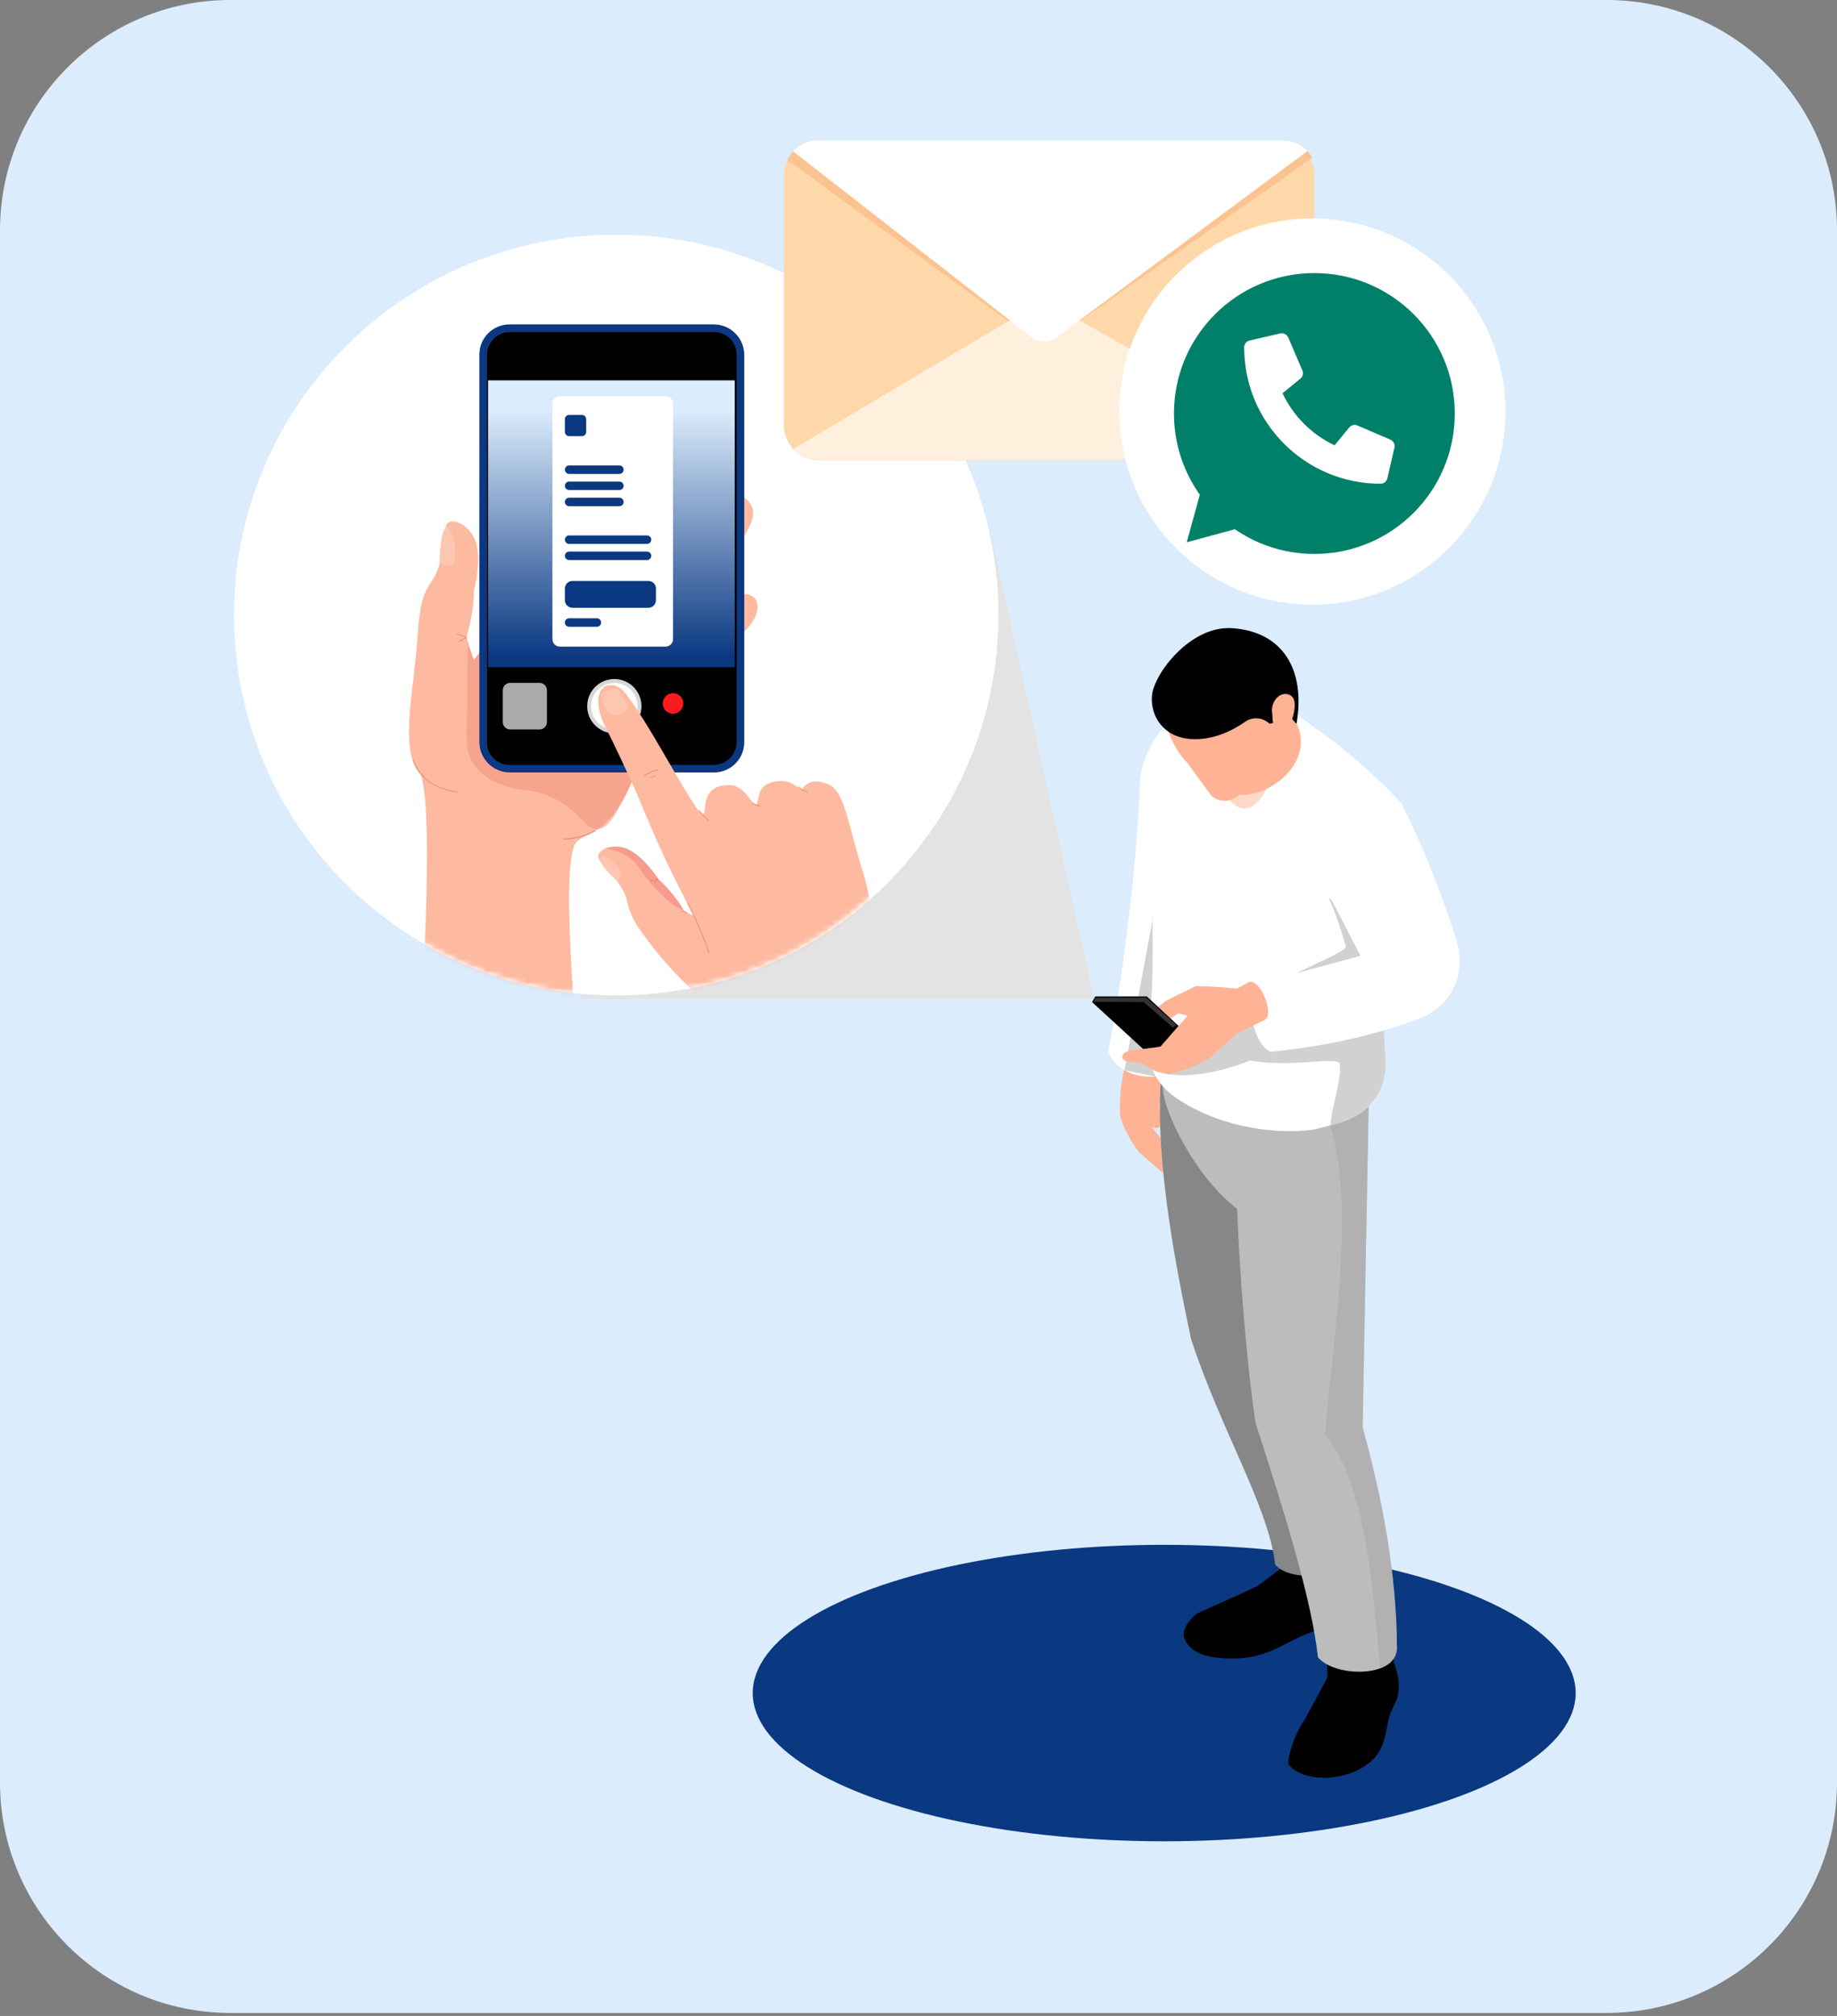 <svg width="319" height="350" viewBox="0 0 319 350" fill="none" xmlns="http://www.w3.org/2000/svg">
<rect x="0" y="0" width="319" height="350" fill="#808080" stroke="none"/>
<path d="M0 40C0 17.909 17.909 0 40 0H279C301.091 0 319 17.909 319 40V309.478C319 331.569 301.091 349.478 279 349.478H40C17.909 349.478 0 331.569 0 309.478V40Z" fill="#DBECFC"/>
<ellipse cx="202.169" cy="293.941" rx="71.453" ry="25.737" fill="#0A3881"/>
<path d="M201.616 176.83L201.398 181.135C202.785 183.217 202.763 185.602 201.93 188.162L201.299 192.055L201.909 194.36C201.757 195.914 200.987 196.056 199.981 195.658L200.917 196.856L203.275 199.52L205.688 200.607C206.697 201.308 206.44 201.681 205.71 201.93C206.198 202.726 205.834 203.171 205.061 203.448L202.944 202.268C203.038 203.272 202.514 204.031 201.576 203.338L197.797 200.032C196.298 198.045 195.124 195.958 194.499 193.698C194.362 189.909 194.826 186.245 196.06 182.738L195.721 177.399L201.617 176.831L201.616 176.83Z" fill="#FFB294"/>
<path d="M209.304 140.002L200.615 186.907C198.135 187.14 194.004 186.365 192.46 182.6C195.425 166.961 197.501 148.906 197.961 135.542C198.637 128.97 204.427 120.958 211.014 122.391L209.303 140.002H209.304Z" fill="white"/>
<path d="M195.267 185.798L199.892 161.138L203.118 136.836L207.605 157.663L205.248 179.813L200.615 186.906L195.267 185.798Z" fill="#D1D1D1"/>
<path d="M236.497 270.894C237.538 272.265 237.534 275.437 237.292 279.023C236.319 282.646 232.886 282.365 229.957 282.822C224.301 283.706 221.488 287.96 213.963 287.948C209.49 287.94 206.507 286.982 205.568 284.147C205.43 282.842 206.191 281.516 207.776 280.171C207.776 280.171 218.027 275.575 218.292 275.399C218.558 275.223 223.153 271.864 223.241 271.511C223.33 271.158 225.009 263.293 225.009 263.293H236.056L236.498 270.893L236.497 270.894Z" fill="black"/>
<path d="M241.903 288.037C242.922 291.299 243.126 292.247 242.699 294.664C242.214 295.944 241.726 296.52 241.197 298.288C240.571 300.471 240.666 304.119 237.415 306.302C233.542 309.362 226.056 309.502 223.7 306.24C223.7 304.65 224.755 301.137 226.716 298.293L230.519 291.224L230.276 284.601L241.197 282.204L241.903 288.036V288.037Z" fill="black"/>
<path d="M223.63 186.453V230.751C227.191 243.594 234.053 255.651 235.146 268.487C235.146 273.891 224.193 275.078 221.426 271.603C220.339 261.667 211.938 248.179 206.838 232.488C203.46 216.66 200.662 200.248 201.604 187.03L223.631 186.451L223.63 186.453Z" fill="#878787"/>
<path d="M201.924 188.162C201.612 192.676 207.784 204.544 214.843 209.895C215.155 219.514 216.402 236.192 218.027 247.058C223.132 262.75 227.777 277.786 228.861 287.716C230.699 290.031 236.198 290.934 239.645 289.654C239.924 289.555 240.137 289.473 240.335 289.357C240.401 289.325 240.483 289.276 240.565 289.243C241.78 288.57 242.584 287.52 242.584 286.059C242.502 273.436 240.188 260.682 236.625 247.829L237.692 190.805L237.725 189.212L201.924 188.161V188.162Z" fill="#BCBCBC"/>
<g style="mix-blend-mode:multiply" opacity="0.5">
<path d="M230.091 249.044C236.822 257.219 238.25 273.42 239.645 289.653C239.776 289.587 240.006 289.489 240.335 289.357C240.401 289.325 240.483 289.275 240.565 289.243C241.78 288.57 242.584 287.52 242.584 286.058C242.502 273.436 240.188 260.682 236.625 247.829L237.692 190.805L231.011 195.368C235.181 209.599 231.865 229.001 230.092 249.044H230.091Z" fill="#A6A6A6"/>
</g>
<path d="M199.281 183.106C199.462 184.009 199.741 184.895 200.118 185.733C200.939 187.588 202.236 189.213 203.943 190.411C210.738 195.204 220.243 197.109 228.023 196.14C230.025 195.647 232.027 195.138 233.932 194.449C234.523 194.236 235.081 193.974 235.59 193.662C238.922 191.725 240.892 187.933 240.629 183.994C240.629 183.912 240.612 183.846 240.612 183.764C240.53 182.943 240.481 182.106 240.431 181.252C240.382 180.399 240.365 179.529 240.349 178.659L241.416 164.673L243.337 139.46C237.477 133.108 230.714 127.61 223.081 122.898L207.783 123.621C201.874 127.823 200.527 133.076 199.625 140.15C199.625 140.15 200.741 168.351 199.756 175.229C199.592 176.328 199.411 177.51 199.214 178.742C198.984 180.202 199.001 181.68 199.279 183.107L199.281 183.106Z" fill="white"/>
<path d="M221.317 121.145L228.281 126.323C232.017 136.591 223.662 141.132 218.308 147.094L214.756 138.131L206.753 139.967L209.231 125.098L221.317 121.144V121.145Z" fill="white"/>
<path d="M198.445 183.829C198.593 184.616 199.184 185.257 200.119 185.733C203.19 187.293 209.952 187.013 217.027 184.141C224.693 185.42 232.426 183.281 232.656 184.743C233.066 187.255 231.145 192.513 231.014 195.369C238.934 193.814 240.894 187.932 240.631 183.994C240.549 183.106 240.468 182.188 240.434 181.252C240.384 180.399 240.352 179.545 240.352 178.659L241.419 164.673L230.667 155.826C230.667 155.826 232.177 158.699 233.704 164.346C233.966 165.331 222.969 169.335 217.978 172.996C211.938 177.411 202.187 181.417 199.281 183.108C198.724 183.436 198.412 183.682 198.445 183.83V183.829Z" fill="#D1D1D1"/>
<path d="M222.183 120.48L225.404 126.139C227.981 133.011 219.808 138.733 214.777 137.899L209.697 128.738L222.183 120.479V120.48Z" fill="#FFB294"/>
<g style="mix-blend-mode:multiply" opacity="0.5">
<path d="M221.674 127.528C221.852 130.891 221.361 134.04 220.009 136.915C216.249 143.747 213.165 138.688 211.605 136.483L221.674 127.528Z" fill="#FFB294"/>
</g>
<path d="M221.893 125.939C221.368 130.608 219.963 135.06 214.83 138.318C213.273 139.407 211.546 139.174 210.408 138.211L206.222 132.502C204.546 130.767 203.422 128.708 202.687 126.422L209.054 113.296H218.942L223.631 119.763L221.894 125.94L221.893 125.939Z" fill="#FFB294"/>
<path d="M224.373 124.81L220.452 125.642C219.235 124.518 217.493 124.417 216.2 125.324C214.133 126.773 210.704 128.585 206.753 128.305C202.012 127.967 199.772 124.333 200.033 120.825C200.314 117.072 206.658 108.568 213.981 109.063C222.635 109.649 226.779 116.108 225.144 125.683L224.373 124.81Z" fill="black"/>
<path d="M222.805 120.525C223.435 120.377 224.163 120.598 224.523 121.135C224.782 121.522 224.831 122.012 224.823 122.478C224.806 123.471 224.572 124.461 224.14 125.357C223.958 125.736 223.735 126.104 223.417 126.38C223.1 126.656 222.674 126.829 222.257 126.769C220.772 126.556 221.044 124.663 220.907 123.613C220.744 122.37 221.509 120.828 222.805 120.525Z" fill="#FFB294"/>
<path d="M243.337 139.463C247.514 147.722 250.471 155.432 253.013 163.586C254.686 168.955 251.951 174.748 246.694 176.746C239.231 179.582 230.898 181.564 220.734 182.602C217.981 181.917 215.812 173.424 217.794 170.914L236.253 165.952L231.639 157.016C225.431 146.73 236.622 132.897 243.336 139.463H243.337Z" fill="white"/>
<path d="M219.516 177.13C221.468 176.31 218.871 169.872 216.899 170.485L214.768 171.668C212.546 171.37 210.145 171.235 207.63 171.206L202.419 173.78L199.883 175.846L198.683 176.492C197.068 177.081 197.533 178.462 199.166 178.502L201.565 177.874L204.629 175.941L206.224 176.333L201.515 181.719L196.193 182.428C194.338 182.823 194.628 184.184 195.963 184.318L198.244 184.532L199.692 185.484L201.141 186.077L202.926 186.454C205.432 185.99 207.751 184.956 209.816 183.876L214.852 179.385L219.515 177.129L219.516 177.13Z" fill="#FFB294"/>
<path d="M204.66 178.12L199.14 172.99H190.189L189.639 173.977L198.509 182.118L201.515 181.718L204.66 178.12Z" fill="black"/>
<path d="M204.315 177.941L199.033 173.206H190.237L189.838 173.924L198.61 173.979L203.7 178.411L204.315 177.941Z" fill="#333333"/>
<path d="M189.978 173.384H100.577L171.691 91.094L189.978 173.384Z" fill="#E3E3E3"/>
<path d="M107.01 172.821C143.668 172.821 173.384 143.257 173.384 106.786C173.384 70.316 143.668 40.751 107.01 40.751C70.353 40.751 40.637 70.316 40.637 106.786C40.637 143.257 70.353 172.821 107.01 172.821Z" fill="white"/>
<mask id="mask0_333_739" style="mask-type:luminance" maskUnits="userSpaceOnUse" x="40" y="40" width="134" height="133">
<path d="M106.915 172.94C143.457 172.94 173.08 143.317 173.08 106.775C173.08 70.232 143.457 40.609 106.915 40.609C70.373 40.609 40.749 70.232 40.749 106.775C40.749 143.317 70.373 172.94 106.915 172.94Z" fill="white"/>
</mask>
<g mask="url(#mask0_333_739)">
<mask id="mask1_333_739" style="mask-type:alpha" maskUnits="userSpaceOnUse" x="41" y="41" width="132" height="132">
<circle cx="107" cy="107" r="66" fill="white"/>
</mask>
<g mask="url(#mask1_333_739)">
<path d="M128.507 110.365C124.342 114.013 114.275 118.691 112.807 125.442C108.347 145.954 101.743 143.923 100.002 146.348C96.894 150.676 100.944 186.608 100.552 189.463H72.121C72.417 188.683 75.831 142.203 73.081 134.574C71.35 129.771 72.309 129.695 72.172 122.491C72.172 122.491 76.419 120.71 81.138 115.753C85.929 110.73 89.2 104.529 91.157 97.984C92.591 93.195 95.567 90.838 97.774 87.643C99.891 84.581 102.46 81.382 104.675 78.716C108.37 74.269 112.297 77.479 110.661 81.604C107.522 89.511 98.444 102.579 100.166 102.569C101.092 102.563 106.866 96.584 110.965 89.405C114.412 83.371 120.904 74.437 124.058 76.579C126.541 78.266 125.746 80.681 117.131 93.139C112.019 100.529 105.73 109.729 106.794 110.061C107.86 110.394 113 103.372 117.494 98.243C121.725 93.415 126.769 84.269 129.547 86.631C132.914 89.492 129.072 93.371 121.871 103.412C117.469 109.55 111.708 115.952 113.519 115.936C116.949 115.908 126.153 99.73 131.001 103.79C131.366 104.096 132.895 106.517 128.506 110.364L128.507 110.365Z" fill="#FDBAA0"/>
<path d="M103.328 144.341C101.624 145.26 99.756 145.743 97.821 145.764C97.698 145.765 97.698 145.575 97.821 145.574C99.725 145.553 101.556 145.081 103.232 144.177C103.34 144.119 103.436 144.283 103.328 144.341Z" fill="#F18E7B"/>
<path d="M72.475 133.773C69.575 129.335 71.791 120.183 72.445 111.311C72.901 105.126 73.213 103.396 75.114 100.681C76.571 98.6 77.222 94.115 77.411 91.593C77.418 91.501 77.421 91.451 77.421 91.451C77.572 89.87 80.619 90.203 82.298 93.304C83.976 96.406 82.282 102.663 82.282 102.663C82.418 104.331 81.637 108.731 81.128 110.156C80.62 111.58 84.596 118.681 85.2 127.26C85.805 135.841 76.353 139.712 72.475 133.773Z" fill="#FDBAA0"/>
<path opacity="0.5" d="M107.637 139.852C106.087 143.232 104.725 143.927 103.795 143.975C101.844 144.075 100.901 141.367 97.331 139.212C95.299 137.985 93.348 137.5 92.081 137.28C91.656 137.265 84.042 136.877 81.693 131.648C81.366 130.92 81.055 129.907 81.03 128.589C81.099 122.869 81.168 117.149 81.237 111.429C81.581 112.494 81.926 113.559 82.271 114.624C84.168 112.289 86.064 109.954 87.961 107.619L112.46 126.975C112.099 128.69 111.597 130.591 110.889 132.62C109.901 135.451 108.745 137.868 107.637 139.853V139.852Z" fill="#F18E7B"/>
<path d="M71.693 132.055C72.239 133.495 73.176 134.762 74.401 135.699C75.86 136.815 77.608 137.245 79.372 137.622C79.472 137.644 79.514 137.491 79.415 137.47C77.745 137.112 76.071 136.717 74.664 135.699C73.388 134.776 72.404 133.485 71.846 132.013C71.81 131.919 71.657 131.96 71.694 132.056L71.693 132.055Z" fill="#F18E7B"/>
<path d="M79.356 110.139C79.882 110.333 80.407 110.527 80.933 110.722C80.927 110.673 80.92 110.625 80.914 110.577C80.55 110.855 80.157 111.072 79.725 111.227C79.63 111.261 79.671 111.414 79.767 111.379C80.212 111.22 80.619 111.001 80.994 110.714C81.049 110.672 81.043 110.594 80.976 110.57C80.45 110.376 79.924 110.182 79.399 109.987C79.303 109.951 79.262 110.104 79.357 110.139L79.356 110.139Z" fill="#F18E7B"/>
<path d="M78.565 98.076C78.094 98.278 77.063 98.116 76.339 97.871C76.339 94.328 76.861 91.982 77.41 91.584C77.876 91.769 78.383 92.062 78.565 92.5C78.935 93.389 79.38 97.727 78.565 98.076Z" fill="#FFC6B2"/>
<path d="M123.618 57.017H88.934C86.174 57.017 83.938 59.254 83.938 62.014V128.486C83.938 131.246 86.174 133.483 88.934 133.483H123.618C126.377 133.483 128.614 131.246 128.614 128.486V62.014C128.614 59.254 126.377 57.017 123.618 57.017Z" fill="black"/>
<path d="M124.017 134.106H88.534C85.655 134.106 83.313 131.764 83.313 128.885V61.614C83.313 58.736 85.655 56.393 88.534 56.393H124.017C126.895 56.393 129.238 58.735 129.238 61.614V128.886C129.238 131.764 126.896 134.107 124.017 134.107V134.106ZM88.534 57.641C86.343 57.641 84.561 59.424 84.561 61.614V128.886C84.561 131.077 86.343 132.859 88.534 132.859H124.017C126.207 132.859 127.99 131.077 127.99 128.886V61.614C127.99 59.424 126.207 57.641 124.017 57.641H88.534Z" fill="#383463"/>
<path d="M123.948 134.038H88.466C85.588 134.038 83.245 131.696 83.245 128.817V61.547C83.245 58.667 85.587 56.325 88.466 56.325H123.949C126.827 56.325 129.17 58.667 129.17 61.547V128.818C129.17 131.696 126.828 134.039 123.949 134.039L123.948 134.038ZM88.466 57.573C86.275 57.573 84.493 59.356 84.493 61.547V128.818C84.493 131.009 86.275 132.791 88.466 132.791H123.949C126.139 132.791 127.922 131.009 127.922 128.818V61.547C127.922 59.356 126.139 57.573 123.949 57.573H88.466Z" fill="#0A3881"/>
<path d="M127.586 66.037H84.753V115.839H127.586V66.037Z" fill="url(#paint0_linear_333_739)"/>
<path d="M93.689 118.555H88.601C87.888 118.555 87.311 119.133 87.311 119.845V125.359C87.311 126.072 87.888 126.65 88.601 126.65H93.689C94.401 126.65 94.979 126.072 94.979 125.359V119.845C94.979 119.133 94.401 118.555 93.689 118.555Z" fill="#AAAAAA"/>
<path d="M106.679 127.315C109.282 127.315 111.391 125.205 111.391 122.603C111.391 120.001 109.282 117.891 106.679 117.891C104.077 117.891 101.968 120.001 101.968 122.603C101.968 125.205 104.077 127.315 106.679 127.315Z" fill="#D6D6D6"/>
<path d="M106.68 126.64C108.909 126.64 110.717 124.832 110.717 122.603C110.717 120.373 108.909 118.565 106.68 118.565C104.45 118.565 102.643 120.373 102.643 122.603C102.643 124.832 104.45 126.64 106.68 126.64Z" fill="white"/>
<path d="M154.46 173.664H122.46C121.622 173.014 120.723 172.282 119.755 171.458C119.745 171.448 119.591 171.326 119.39 171.109C116.264 167.765 118.887 160.088 121.19 160.223C119.414 157.104 116.543 151.486 114.249 146.366C112.341 142.103 110.995 138.612 109.478 135.317C108.024 132.158 106.647 129.223 105.192 126.329C101.64 119.263 106.141 117.163 108.676 120.442C113.535 126.723 121.412 142.699 122.221 141.307C122.658 140.559 121.759 136.151 126.821 136.309C129.523 136.393 130.837 140.421 131.399 139.543C132.012 138.588 131.168 136.013 135.303 135.592C137.662 135.352 138.977 137.369 139.323 136.934C140.696 135.212 142.12 135.575 143.574 136.056C146.686 137.084 147.098 142.638 150.017 151.963C151.341 156.19 153.216 169.304 154.459 173.664L154.46 173.664Z" fill="#FDBAA0"/>
<path d="M104.341 120.698C104.341 120.698 104.958 123.546 106.064 124.037C107.169 124.529 108.996 123.393 109.017 122.838C109.038 122.283 107.386 119.625 107.042 119.485C106.699 119.347 104.723 120.022 104.342 120.698L104.341 120.698Z" fill="#FFC6B2"/>
<path d="M120.738 159.596C121.902 161.31 122.906 163.118 123.746 165.012C123.792 165.116 123.945 165.026 123.9 164.922C123.06 163.028 122.056 161.22 120.892 159.506C120.828 159.411 120.674 159.5 120.738 159.596Z" fill="#F18E7B"/>
<path d="M135.304 173.664H122.228C119.133 171.09 115.727 167.454 113.571 164.697C110.182 160.368 109.515 159.123 108.847 156.263C108.18 153.403 104.123 149.284 104.118 149.276C103.166 148.245 105.184 146.427 108.228 147.155C111.268 147.883 114.395 152.701 114.395 152.701C115.577 153.598 118.02 156.719 118.66 157.898C118.838 158.225 119.508 158.582 120.513 159.028H120.514C121.918 159.731 127.587 161.621 132.36 165.328C135.415 167.701 136.138 171.054 135.304 173.664V173.664Z" fill="#FDBAA0"/>
<path d="M119.322 156.808C120.766 159.584 122.007 162.459 123.039 165.413C123.072 165.508 123.225 165.467 123.191 165.371C122.155 162.404 120.908 159.516 119.459 156.728C119.412 156.637 119.275 156.718 119.322 156.808Z" fill="#F18E7B"/>
<path d="M114.246 152.598C113.776 152.614 113.328 152.716 112.895 152.903C112.802 152.943 112.883 153.079 112.975 153.04C113.381 152.865 113.804 152.772 114.246 152.756C114.348 152.752 114.348 152.595 114.246 152.598Z" fill="#F18E7B"/>
<path d="M114.065 152.712C113.878 152.861 113.708 153.03 113.558 153.217C113.495 153.296 113.606 153.408 113.669 153.329C113.82 153.141 113.988 152.973 114.177 152.823C114.256 152.76 114.144 152.648 114.065 152.712Z" fill="#F18E7B"/>
<path d="M119.329 158.479C119.051 158.285 118.74 158.175 118.403 158.144C118.302 158.135 118.302 158.293 118.403 158.302C118.712 158.331 118.995 158.438 119.249 158.616C119.333 158.674 119.412 158.537 119.329 158.479H119.329Z" fill="#F18E7B"/>
<path d="M121.357 140.846C121.895 141.405 122.432 141.965 122.969 142.525C123.04 142.598 123.151 142.486 123.081 142.413C122.543 141.853 122.005 141.293 121.469 140.734C121.398 140.66 121.286 140.773 121.357 140.846Z" fill="#F18E7B"/>
<path d="M130.656 139.478C131.038 139.773 131.468 139.963 131.946 140.037C132.046 140.052 132.089 139.899 131.989 139.884C131.54 139.816 131.128 139.645 130.768 139.367C130.689 139.305 130.576 139.416 130.657 139.478H130.656Z" fill="#F18E7B"/>
<path d="M138.682 136.689C139.094 137.142 139.619 137.452 140.215 137.594C140.314 137.618 140.356 137.465 140.257 137.441C139.686 137.305 139.19 137.011 138.794 136.578C138.725 136.503 138.613 136.614 138.682 136.689H138.682Z" fill="#F18E7B"/>
<path d="M107.958 151.797C107.982 152.32 107.553 152.739 107.196 152.996C105.129 151.117 104.046 149.441 104.118 149.279L104.116 149.277C104.116 149.277 104.667 148.253 105.385 148.759C106.101 149.266 107.917 150.911 107.958 151.798V151.797Z" fill="#FFC6B2"/>
<path d="M111.936 134.77C112.636 134.231 113.437 133.883 114.308 133.741C114.408 133.724 114.366 133.572 114.266 133.588C113.382 133.733 112.566 134.086 111.856 134.633C111.777 134.694 111.856 134.831 111.936 134.77Z" fill="#F18E7B"/>
<path d="M113.046 135.082C113.298 134.993 113.55 134.905 113.802 134.816C113.897 134.783 113.856 134.629 113.759 134.664C113.507 134.752 113.256 134.841 113.004 134.929C112.909 134.963 112.949 135.116 113.046 135.082Z" fill="#F18E7B"/>
<g opacity="0.5">
<path d="M118.659 157.897C117.434 158.235 112.73 153.481 110.941 150.599C109.151 147.716 105.064 147.344 105.064 147.344C105.839 146.995 106.941 146.847 108.226 147.154C111.267 147.882 114.394 152.7 114.394 152.7C115.576 153.597 118.019 156.718 118.659 157.897Z" fill="#F07B7E"/>
</g>
<path d="M116.874 123.914C117.86 123.914 118.659 123.115 118.659 122.129C118.659 121.143 117.86 120.344 116.874 120.344C115.888 120.344 115.089 121.143 115.089 122.129C115.089 123.115 115.888 123.914 116.874 123.914Z" fill="#F91C1C"/>
<path d="M115.586 68.787H97.217C96.506 68.787 95.929 69.364 95.929 70.075V110.974C95.929 111.685 96.506 112.262 97.217 112.262H115.586C116.298 112.262 116.875 111.685 116.875 110.974V70.075C116.875 69.364 116.298 68.787 115.586 68.787Z" fill="white"/>
<path d="M107.56 80.805H98.831C98.425 80.805 98.096 81.134 98.096 81.54C98.096 81.945 98.425 82.274 98.831 82.274H107.56C107.965 82.274 108.294 81.945 108.294 81.54C108.294 81.134 107.965 80.805 107.56 80.805Z" fill="#0A3881"/>
<path d="M107.56 83.609H98.831C98.425 83.609 98.096 83.938 98.096 84.344C98.096 84.749 98.425 85.078 98.831 85.078H107.56C107.965 85.078 108.294 84.749 108.294 84.344C108.294 83.938 107.965 83.609 107.56 83.609Z" fill="#0A3881"/>
<path d="M107.56 86.414H98.831C98.425 86.414 98.096 86.742 98.096 87.148C98.096 87.553 98.425 87.882 98.831 87.882H107.56C107.965 87.882 108.294 87.553 108.294 87.148C108.294 86.742 107.965 86.414 107.56 86.414Z" fill="#0A3881"/>
<path d="M103.65 107.347H98.831C98.425 107.347 98.096 107.676 98.096 108.081C98.096 108.487 98.425 108.816 98.831 108.816H103.65C104.056 108.816 104.385 108.487 104.385 108.081C104.385 107.676 104.056 107.347 103.65 107.347Z" fill="#0A3881"/>
<path d="M112.361 92.958H98.831C98.425 92.958 98.096 93.287 98.096 93.693C98.096 94.098 98.425 94.427 98.831 94.427H112.361C112.766 94.427 113.095 94.098 113.095 93.693C113.095 93.287 112.766 92.958 112.361 92.958Z" fill="#0A3881"/>
<path d="M112.361 95.763H98.831C98.425 95.763 98.096 96.092 98.096 96.497C98.096 96.903 98.425 97.231 98.831 97.231H112.361C112.766 97.231 113.095 96.903 113.095 96.497C113.095 96.092 112.766 95.763 112.361 95.763Z" fill="#0A3881"/>
<path d="M112.597 100.861H99.403C98.681 100.861 98.096 101.446 98.096 102.168V104.207C98.096 104.929 98.681 105.514 99.403 105.514H112.597C113.319 105.514 113.904 104.929 113.904 104.207V102.168C113.904 101.446 113.319 100.861 112.597 100.861Z" fill="#0A3881"/>
<path d="M101.049 72.033H98.84C98.429 72.033 98.096 72.365 98.096 72.776V74.986C98.096 75.396 98.429 75.729 98.84 75.729H101.049C101.46 75.729 101.793 75.396 101.793 74.986V72.776C101.793 72.365 101.46 72.033 101.049 72.033Z" fill="#0A3881"/>
</g>
</g>
<path d="M136.134 30.478C136.134 27.111 138.863 24.382 142.229 24.382H222.149C225.515 24.382 228.244 27.111 228.244 30.478V73.824C228.244 77.19 225.515 79.919 222.149 79.919H142.229C138.863 79.919 136.134 77.19 136.134 73.824V30.478Z" fill="#FFD8AA"/>
<path d="M136.718 27.752L181.168 60.212L227.915 27.399C226.899 25.6 224.972 24.383 222.757 24.383H142.056C139.7 24.383 137.672 25.762 136.718 27.752Z" fill="#FBC391"/>
<path d="M227.039 78.017C225.961 79.147 224.443 79.854 222.757 79.854H142.056C140.343 79.854 138.805 79.123 137.724 77.96L181.268 52.118L227.041 78.017H227.039Z" fill="#FFF0DD"/>
<path d="M227.039 26.221C225.961 25.09 224.628 24.383 222.757 24.383H142.056C140.164 24.383 138.805 25.115 137.724 26.277L179.084 58.511C180.374 59.516 182.177 59.538 183.49 58.562L227.039 26.222V26.221Z" fill="white"/>
<circle cx="227.905" cy="71.453" r="33.526" fill="white"/>
<circle cx="228.244" cy="71.792" r="24.382" fill="#008069"/>
<path d="M206.079 94.152L208.36 85.873L214.488 91.871L206.079 94.152Z" fill="#008069"/>
<path d="M241.431 76.319L235.717 73.87C235.472 73.766 235.201 73.744 234.943 73.807C234.686 73.871 234.456 74.016 234.288 74.222L231.757 77.314C227.785 75.441 224.589 72.245 222.716 68.273L225.808 65.742C226.014 65.575 226.16 65.345 226.224 65.087C226.287 64.829 226.265 64.558 226.16 64.314L223.711 58.599C223.597 58.336 223.394 58.121 223.137 57.992C222.881 57.862 222.588 57.826 222.308 57.89L217.002 59.114C216.732 59.177 216.491 59.329 216.319 59.545C216.146 59.762 216.053 60.031 216.053 60.308C216.053 73.395 226.66 83.983 239.727 83.983C240.004 83.983 240.273 83.889 240.49 83.717C240.707 83.544 240.859 83.303 240.921 83.034L242.146 77.727C242.209 77.446 242.172 77.151 242.042 76.894C241.911 76.638 241.695 76.434 241.431 76.319Z" fill="white"/>
<defs>
<linearGradient id="paint0_linear_333_739" x1="106.17" y1="71.237" x2="106.17" y2="114.071" gradientUnits="userSpaceOnUse">
<stop stop-color="#DBECFC"/>
<stop offset="1" stop-color="#0A3881"/>
</linearGradient>
</defs>
</svg>

